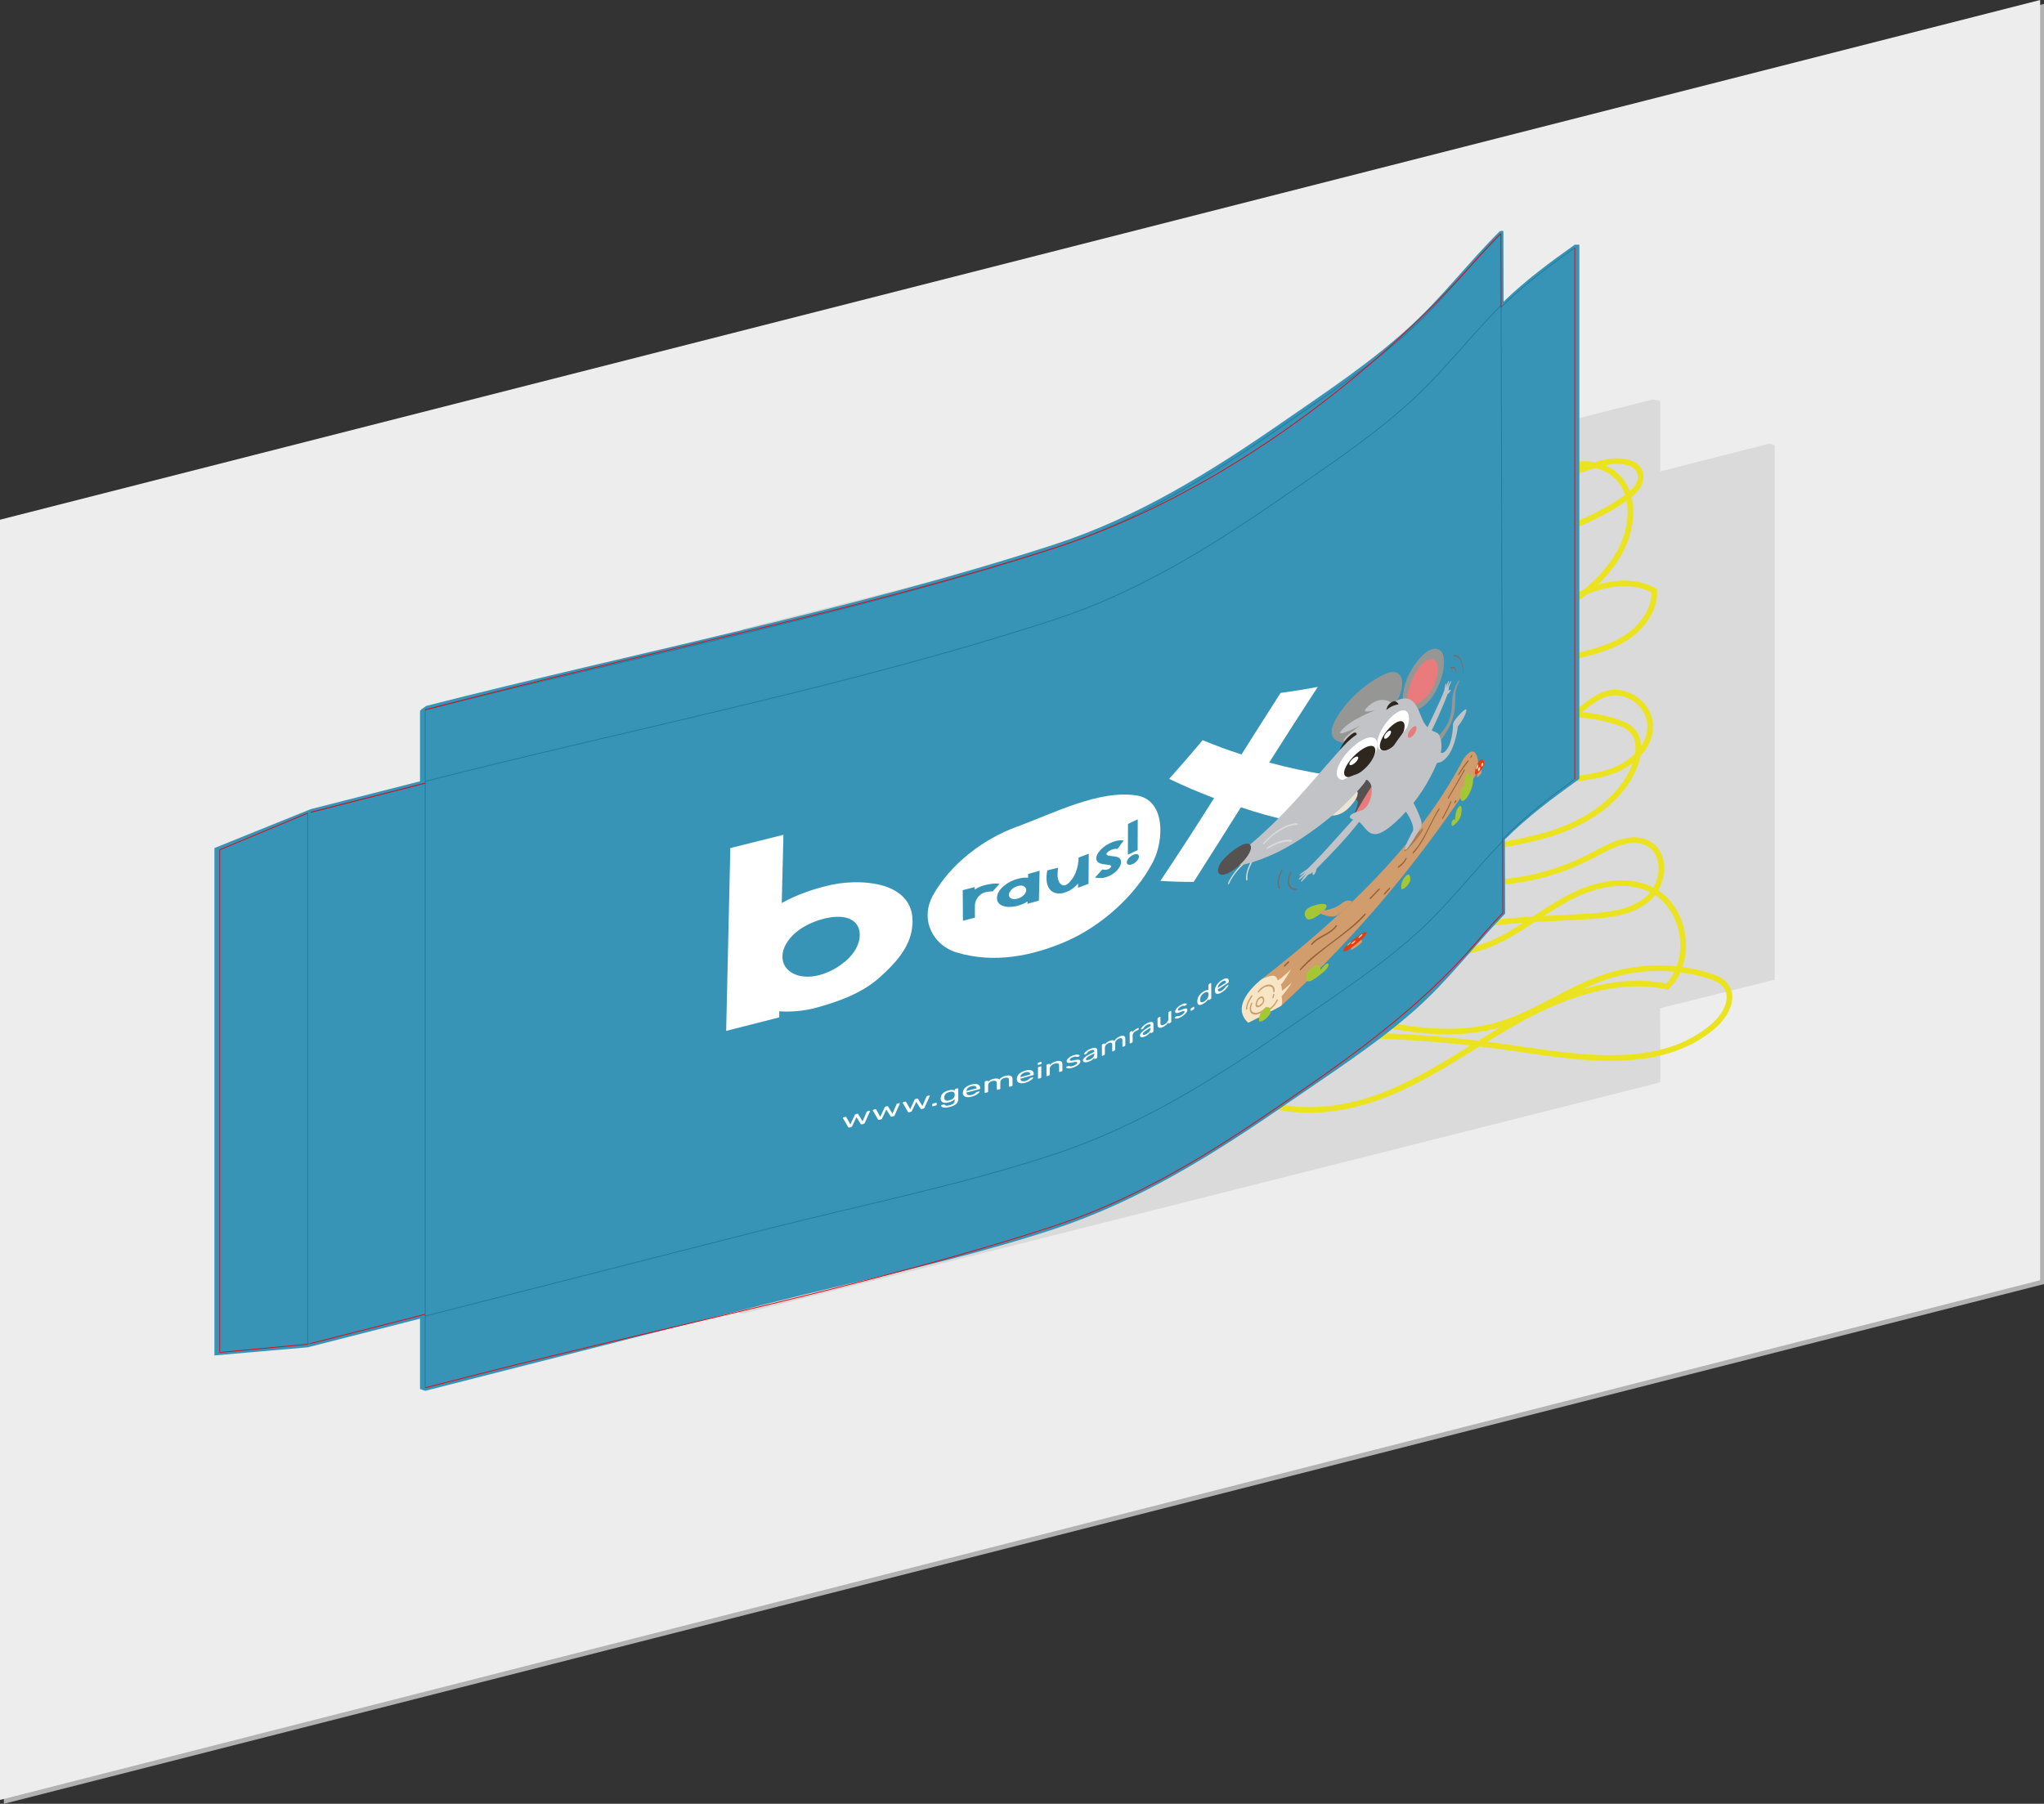 <svg xmlns="http://www.w3.org/2000/svg" xmlns:xlink="http://www.w3.org/1999/xlink" id="Ebene_2" data-name="Ebene 2" viewBox="0 0 986.81 871.06"><rect x="0" y="0" width="986.81" height="871.06" fill="#333333" stroke="none"/><defs><style>      .cls-1, .cls-2, .cls-3, .cls-4 {        fill: none;      }      .cls-5 {        fill: #3894b6;      }      .cls-2 {        opacity: .5;        stroke: #00628b;      }      .cls-2, .cls-3 {        stroke-width: .39px;      }      .cls-2, .cls-3, .cls-4 {        stroke-miterlimit: 10;      }      .cls-6 {        fill: #ede3d5;      }      .cls-7 {        fill: #ca9e67;      }      .cls-8 {        fill: #dadada;      }      .cls-9 {        fill: #fff;      }      .cls-10 {        fill: #2d2720;      }      .cls-11 {        fill: #706f6f;      }      .cls-12 {        fill: #ad7a54;      }      .cls-13 {        fill: #d19d6c;      }      .cls-14 {        fill: #df3f13;      }      .cls-3 {        stroke: #e30613;      }      .cls-15 {        fill: #a5c736;      }      .cls-16 {        fill: #f8e5c5;      }      .cls-17 {        fill: #e97b7d;      }      .cls-18 {        fill: #dcdbdb;      }      .cls-19 {        fill: #c1c3c6;      }      .cls-4 {        stroke: #ece320;        stroke-width: 2.73px;      }      .cls-20 {        fill: #ededed;      }      .cls-21 {        fill: #969695;      }      .cls-22 {        fill: #565251;      }      .cls-23 {        clip-path: url(#clippath);      }      .cls-24 {        fill: #b2b2b2;      }      .cls-25 {        fill: #936037;      }    </style><clipPath id="clippath"><path class="cls-1" d="M649.88,384.44s7.49-.14,6.72,2.86c-.78,2.99-4.14,7.22-5.64,9.1,1.77-.74,7.72-3.97,7.72-3.97,2.23-3.18,3.3-4.76,5.37-7.88.55-2.87.82-4.31,1.35-7.18-1.06-1.63-1.61-2.44-2.71-4.05-1.15.04-1.73.06-2.92.12-3.7,4.3-5.8,6.55-9.87,10.99Z"></path></clipPath></defs><g id="Ebene_1-2" data-name="Ebene 1"><g><polygon class="cls-24" points="986.81 620.09 1.87 871.06 1.87 252.84 986.81 1.87 986.81 620.09"></polygon><polygon class="cls-20" points="984.94 618.22 0 869.19 0 250.97 984.94 0 984.94 618.22"></polygon><path class="cls-8" d="M854.29,214.21l-52.77,13.45v-33.97l-.87-.35-2.71-.43-438.82,110.68c-.32.08-.61.22-.88.41l-11.68,31.59,26.66,16.84-19.64,22.45,2.07-36.78c0,1.2-.81,2.24-1.97,2.54l-50.63,12.9c-.11.03-.23.07-.33.11l-44.68,18.05c-.99.4-1.64,1.36-1.64,2.43v240.41c0,1.54,1.32,2.74,2.85,2.61l42.01-3.67c.14-.01.28-.04.42-.07l72.96-14.03-22.24,1.11c1.65-.42,3.26.83,3.26,2.54v28.75c0,1.11.7,2.11,1.76,2.47h0c.49.17,1.01.19,1.51.06l440.11-111.01,2.55-.67-.12-35.76,55.29-13.76.05-1.52V215.08l-2.5-.87Z"></path><path class="cls-4" d="M663.41,269.3c34.73-18.34,71.13-33.52,108.6-45.29,7.73-2.43,19.58-2.13,20.08,5.96.26,4.15-3.2,7.52-6.54,9.99-30.39,22.42-74.95,23.18-99.55,51.83-4.98,5.8-8.21,15.97-1.74,20.04,2.25,1.41,5.05,1.53,7.7,1.5,14.92-.17,29.78-3.83,43.08-10.6,10.28-5.23,19.61-12.27,30.22-16.81s23.31-6.27,33.4-.68c.4,9.83-6.64,18.68-15.13,23.64s-18.36,6.86-27.89,9.27c-23.38,5.93-48.13,17.62-56.89,40.09,21.59,4.65,45.11-.65,62.62-14.11,4.74-3.64,9.3-7.97,15.12-9.33,9.18-2.14,19.37,5.28,20.15,14.67.83,9.97-7.6,18.62-16.88,22.34s-19.54,3.96-29.34,6c-24.68,5.14-46.76,23.02-55.28,46.75,25.03,4.53,51.55.35,73.97-11.66,8.57-4.59,18.99-10.36,27.24-5.19,8.58,5.38,6.96,19.45-.62,26.16s-18.41,7.98-28.52,8.63c-21.75,1.4-43.75,1.4-64.98,6.31-18.07,4.18-37.36,14.24-41.83,32.24-.66,2.65-.94,5.56.22,8.03,1.96,4.17,7.1,5.58,11.63,6.39,16.59,2.98,33.9,4.22,50.15-.28,18.87-5.22,34.96-17.79,53.6-23.77,15.65-5.03,32.83-5.16,48.56-.37,3.34,1.01,6.82,2.4,8.81,5.26,4.18,5.99-.47,14.23-5.98,19.03-25.34,22.06-63.57,15.7-96.8,10.82-38.67-5.68-77.89-7.57-116.92-5.63-5.96.3-12.19.76-17.27,3.89-5.08,3.13-8.51,9.79-6.03,15.22,1.2,2.62,3.52,4.54,5.9,6.16,20.6,14.07,48.6,12.12,71.84,3.03,23.24-9.08,43.46-24.34,65.3-36.39,21.84-12.05,47.05-21.08,71.48-16.02,13.21-13.1,8.8-38.99-8-46.97-11.82-5.62-26.06-2.65-37.78,3.19-11.71,5.84-21.94,14.31-33.53,20.38-11.59,6.07-25.59,9.61-37.73,4.72s-20.07-20.77-13.08-31.83c4.2-6.64,12.16-9.76,19.74-11.8,17.61-4.74,36.07-5.96,53.5-11.32,17.43-5.36,34.62-16.08,41.22-33.08,2.18-5.61,2.82-12.66-1.32-17.02-2-2.1-4.8-3.21-7.55-4.11-17.09-5.55-36.15-4.77-52.72,2.16-8.65,3.62-17.96,8.95-26.79,5.79-12.66-4.53-13.26-23.77-4.49-33.96s22.6-13.98,35.23-18.56c20.18-7.32,40.14-18.83,50.51-37.62,6.58-11.92,7.79-28.9-2.79-37.48-8.7-7.05-21.63-5.45-31.9-.99s-19.53,11.35-30.34,14.27"></path><g><g><g><path class="cls-5" d="M760.3,118.14c-12.06,8.54-23.77,17.2-34.4,27.52-.03-11.35-.06-22.69-.09-34.04-.17-.06-.26-.1-.42-.16-.53.06-.79.09-1.3.15-14.8,14.76-27.47,31.39-42.87,45.6-19.08,17.62-40.93,32.02-62.23,46.76-34.63,23.96-70,46-110.29,59.06-98.58,31.97-202.51,52.26-302.92,77.85-.97.69-1.45,1.04-2.42,1.73-.16.17-.24.25-.39.41-.07.12-.11.18-.19.3v33.97c-17.59,4.48-35.18,8.96-52.77,13.45-15.49,6.26-30.99,12.52-46.48,18.78v245.03c15.02-1.31,30.04-2.63,45.06-3.94.57-.14.85-.22,1.42-.36,17.59-4.48,35.18-8.96,52.77-13.45v33.97c1,.35,1.5.52,2.5.87,54.59-13.91,109.18-27.82,163.77-41.73,46.5-11.85,94.54-21.37,140.11-36.47,40.94-13.56,77.17-36.27,112.42-60.66,20.97-14.51,42.91-28.54,62.02-45.5,15.45-13.72,27.69-30.05,41.93-44.9.46-.48.69-.73,1.16-1.21-.05-11.94-.1-23.87-.15-35.81,11.02-11,23.29-20.13,35.91-29.18.02-.62.03-.92.04-1.54V118.17c-.89,0-1.33-.01-2.2-.03Z"></path><g><path class="cls-2" d="M205.38,342.81c100.58-25.63,204.72-45.92,303.45-77.99,40.38-13.12,75.8-35.25,110.51-59.27,21.3-14.74,43.13-29.15,62.19-46.8,15.38-14.24,28.04-30.9,42.88-45.64"></path><path class="cls-2" d="M725.43,406.19c-14.31,14.84-26.59,31.21-42.04,44.99-19.1,17.03-41.03,31.11-62.03,45.65-35.2,24.35-71.34,47-112.22,60.52-45.57,15.07-93.59,24.6-140.09,36.45-54.59,13.91-109.18,27.82-163.77,41.73"></path><path class="cls-2" d="M724.7,148.34c.24,85.66.48,171.32.72,256.99"></path><path class="cls-2" d="M205.28,377.32c100.65-25.65,204.94-45.88,303.71-78.08,40.47-13.19,76-35.43,110.79-59.51,21.26-14.71,43.09-29.09,62.14-46.67,15.37-14.19,27.99-30.84,42.78-45.57"></path><path class="cls-2" d="M148.59,649.11v-256.49"></path><path class="cls-2" d="M760.29,376.2c-12.29,9.04-24.2,18.18-34.87,29.14M724.7,148.35c10.94-10.81,23.07-19.81,35.59-28.69M205.27,378.19,150,392.27,150,392.27c18.43-4.69,36.85-9.39,55.28-14.08"></path><path class="cls-2" d="M205.28,634.67v-256.49"></path><path class="cls-3" d="M725.53,440.88c-.03-11.85-.07-23.7-.1-35.55"></path><path class="cls-3" d="M760.3,119.65c0,85.51,0,171.03,0,256.54"></path><path class="cls-3" d="M724.7,148.34c-.03-11.85-.07-23.7-.1-35.55"></path><path class="cls-3" d="M205.28,342.7c10.77-2.74,16.16-4.12,26.93-6.86,91.79-23.39,186.57-42.16,276.76-71.2,76.64-24.68,151.22-79.74,203.92-139.47,4.37-4.89,6.57-7.32,11.71-12.37"></path><path class="cls-2" d="M205.28,342.7v35.48"></path><path class="cls-2" d="M150,648.75c-.57.14-.85.22-1.42.36"></path><path class="cls-2" d="M205.27,634.68v35.48"></path><path class="cls-3" d="M725.53,440.88c-4.87,5.04-6.92,7.42-11.05,12.23-29.55,34.89-65.71,59.8-103.34,85.36-31.93,21.68-65.12,41.4-101.97,53.48-90.02,29.51-185.17,47.95-276.95,71.33-10.77,2.74-16.16,4.12-26.93,6.86"></path></g><g><path class="cls-9" d="M548.88,384.17c-18.05-3.02-40.66,8.77-58.29,15.19-16.03,5.84-32.2,18.29-40.31,33.29-6.1,11.28-.2,23.85,11.89,27.4,18.01,5.29,36.4,1.58,52.66-5.51,16.67-7.27,33.24-21.82,41.8-38.32,5.35-10.31,6.16-29.73-7.75-32.06ZM476.95,430.61c-.85.13-1.74.33-2.55.74-.72.36-1.31.85-1.78,1.35-1.31,1.38-1.81,2.85-1.94,4.19-.05.49.01,6.25,0,6.25-2.32.6-3.48.9-5.8,1.51-.04-5.91-.05-8.87-.09-14.78,2.32-.6,3.48-.9,5.8-1.51v1.24c.09-.06.22-.14.39-.25.17-.11.3-.19.39-.25,1.43-.88,3.27-1.55,5.53-2,2.25-.45,4.14-.55,5.66-.3-1.35,1.49-2.03,2.24-3.38,3.73.14-.16-2.08.06-2.22.09ZM501.58,434.91c-2.19.63-3.3.94-5.55,1.55.02-.46.03-.69.04-1.14-1.66,1.08-3.63,1.87-5.59,2.29-2.61.55-4.84.45-6.57-.27-1.86-.78-2.73-2.14-2.56-4.09.17-1.93,1.29-3.77,3.34-5.48,1.95-1.63,4.28-2.78,6.87-3.45,1.7-.44,3.36-.61,4.77-.45.02-.73.03-1.1.04-1.83,2.24-.61,3.35-.92,5.54-1.55-.14,5.77-.2,8.66-.34,14.43ZM544.58,398.04c0-.07,0-.1,0-.16,1.89-.88,2.84-1.33,4.71-2.23-.02,5.95-.03,8.92-.05,14.86-1.88.91-2.82,1.36-4.72,2.24.02-5.88.04-8.82.06-14.7ZM525.54,426.8c-2.01.77-3.02,1.15-5.06,1.89,0-.82,0-1.22,0-2.04-.66.8-1.47,1.56-2.38,2.24-1.46,1.1-2.98,1.87-4.53,2.28-1.51.4-2.93.43-4.2.03-1.13-.36-2.06-1.07-2.74-2.01-1.38-1.92-1.76-4.89-1.02-8.88,2.14-.5,3.2-.76,5.3-1.3-.23.07-.33,3.27-.33,3.56.01,1.19.25,2.34.74,3.32.3.59.74,1.15,1.43,1.47.35.16.79.27,1.32.15.82-.18,1.6-.81,2.18-1.4,1.51-1.54,2.44-3.21,3.09-4.81,1.03-2.52,1.35-4.94,1.38-7.18-.05.02-.07.03-.12.04.05-.02.07-.03.12-.04h0c.86-.31,4.93-1.85,4.93-1.85,0,0-.13,14.51-.13,14.51ZM534.9,413.11c1.68.47,3.91.26,5.22,1.06.8.48,1.2,1.33,1.11,2.38-.09,1.06-.7,2.32-1.7,3.48-.99,1.13-2.3,2.13-3.68,2.81-1.36.67-2.75,1.07-4,1.18-.3.03-3.33-.08-3.14-.3,1.42-1.55,2.12-2.33,3.53-3.9.69.27,1.8.34,2.88-.12.57-.25,1.19-.76,1.31-1.21.13-.49-.35-.69-.81-.78-1.46-.3-3.22-.26-4.52-.78-1.17-.46-1.94-1.4-1.84-2.7.14-1.77,1.91-4.02,4.13-5.61,1.53-1.09,3.23-1.88,4.81-2.36.77-.23,1.51-.38,2.2-.44.19-.01,2.14-.06,2.09.02-1.17,1.64-1.75,2.46-2.93,4.08-1.2-.14-2.65.07-4.18,1.08-.54.36-1.1.86-1.2,1.3-.1.46.31.67.73.79ZM549.02,415.56c-.53.68-1.29,1.27-2.06,1.64-.78.38-1.54.51-2.09.35-.56-.14-.86-.56-.86-1.12,0-.56.3-1.27.85-1.94.55-.66,1.31-1.26,2.08-1.62.77-.37,1.52-.51,2.06-.36.57.12.88.53.88,1.11,0,.56-.3,1.28-.86,1.95Z"></path><path class="cls-9" d="M491.26,427.89c-1.16.36-2.25,1.01-2.97,1.76-.72.74-1.11,1.55-1.18,2.26-.06.62.13,1.21.6,1.64.47.43,1.28.66,2.23.63,1.29-.05,2.79-.68,3.82-1.49.01,0,.02-.01.03-.02,1.03-.83,1.6-1.83,1.65-2.69.08-1.51-1.41-2.95-4.18-2.08Z"></path><path class="cls-9" d="M401.64,427.22c-8.08,1.76-16.74,4.66-24.22,8.85.28-10.98.57-21.97.81-32.95-10.25,2.56-15.38,3.85-25.63,6.41-.67,29.43-1.35,58.86-2.02,88.29,10.25-2.61,15.38-3.92,25.63-6.53v-2.92c5.41.37,11.66-.07,17.56-1.67,10.88-2.96,22.33-7,30.88-14.68,7.02-6.3,14.55-14.01,15.74-24.22,1-8.58-2.25-14.92-10.09-18.61-8.12-3.82-20.27-3.77-28.66-1.95ZM414.98,452.91h0c-.29,2.54-1.49,5.29-3.55,7.91-3.82,4.87-11.48,9.67-18.86,10.64-6.91.91-11.89-1.7-13.81-5.3-2.39-4.5-.57-10.95,5.86-16.21,6.47-5.3,18.24-8.79,24.79-6.52,4.47,1.55,6.12,5.34,5.58,9.49Z"></path><path class="cls-9" d="M612.73,368.24c7.74-12.23,15.55-24.4,23.46-36.52-7.44,1.37-11.01,1.95-17.96,2.91-6.33,9.87-12.59,19.78-18.85,29.7-7.64-2.49-11.35-3.87-18.75-6.89-6.49,7.67-9.7,11.4-16.19,18.69,8.67,4.06,12.95,5.92,21.7,9.29-8.47,13.43-17.08,26.77-25.93,39.96,6.46.39,9.65.49,16.07.5,7.65-11.98,15.23-23.99,22.79-36.03,9.22,3.02,13.91,4.33,23.77,6.59,6.15-7.42,12.34-14.8,18.59-22.14-9.61-1.46-19.33-3.5-28.71-6.06Z"></path></g><g><path class="cls-15" d="M638.95,440.09s-6.3,5.47-8.05,3.55c-1.75-1.92-1.41-4.31,1.9-5.77,3.31-1.45,10.83-2.98,6.15,2.22Z"></path><path class="cls-18" d="M607.06,411.99c-4.48,2.23-8.93,6.03-12.14,10.79-.79,1.17-1.5,2.42-2.07,3.73-.22.5.34.71.55.21,1.02-2.36,2.51-4.49,4.12-6.35,1.81-2.1,3.82-3.91,5.93-5.41,1.17-.84,2.38-1.58,3.61-2.2.42-.21.41-.99,0-.78h0Z"></path><path class="cls-18" d="M605.91,412.99c-2,2.84-3.91,6.37-4.28,9.78-.09.79-.08,1.54.03,2.25.07.47.7.04.62-.43-.41-2.63.91-5.89,2.33-8.43.54-.97,1.14-1.89,1.77-2.79.32-.45-.15-.83-.47-.38h0Z"></path><path class="cls-16" d="M609.09,472.87s-16.31,12.19-6.45,21.03c15.91-7.95,15.97-8.23,15.97-8.23,3.32-4.35,5-6.54,8.41-10.98,1.02-3.77,1.53-5.65,2.57-9.43-.26-.98-.39-1.47-.65-2.44-5.85,2.66-8.69,3.92-14.29,6.33-2.24,1.51-3.35,2.26-5.56,3.73Z"></path><path class="cls-13" d="M713.78,372.3s.61-16.12-7.07-6.13c-22.19,42.85-59.99,77.35-97.62,106.71,4.85-2.18,6.85-2.57,7.8.58,3.14-2,6.46-5.46,6.46-5.46,0,0-3.41,6.08-5.04,7.54.59.34.61,2.97.61,2.97,0,0,4.24-3.27,4.71-4.17-.47,1.65-4.93,6.8-4.93,6.8,0,0,.72,3.06-.09,4.53,37.52-34.75,67.49-70.67,95.16-113.37Z"></path><path class="cls-21" d="M694.23,355.58c.09.01,4.05-3.96,5.42-7.92,1.37-3.96,1.37-7.28,1.46-9.5.09-2.22.77-4.71,1.45-6.43.68-1.72,1.68-3.32,1.91-3.09.17.18-.15.9-.34,1.28-.35.69-.64,1.27-.88,2.06-.27.87-.53,1.86-.58,2.61-.03.48-.02.94-.03,1.4,0,1.33-.01,2.67-.11,4.09-.17,2.64-.62,5.75-1.91,8.9-1.98,4.8-5.51,9.25-5.51,9.25-.42-.32-.63-.48-1.05-.79.07-.74.1-1.11.17-1.86Z"></path><path class="cls-22" d="M649.88,384.44s6.39.68,5.6,3.67c-.79,3-1.03,3.89-2.55,5.78,1.78-.75,5.73-1.46,5.73-1.46,2.23-3.18,3.3-4.76,5.37-7.88.55-2.87.82-4.31,1.35-7.18-1.06-1.63-1.61-2.44-2.71-4.05-1.15.04-1.73.06-2.92.12-3.7,4.3-5.8,6.55-9.87,10.99Z"></path><g class="cls-23"><path class="cls-17" d="M653.39,394.66s3.48-6.9,9.41-15.84c1.4,1.65.16,5.19.16,5.19.65,1.45.98,2.18,1.62,3.64-2.59,1.33-3.94,2.02-6.78,3.46-1.71,1.4-2.59,2.11-4.41,3.55Z"></path></g><path class="cls-6" d="M641.97,393.47c-.42.43,4.51,1.36,9.11-3.27,6.91-6.94,3.61-8.77,3.61-8.77-5.02,4.8-7.75,7.31-12.73,12.04Z"></path><path class="cls-21" d="M677.25,337.73s-.57-7.94,5.99-17.11c6.56-9.17,11.38-8.21,13.04-5.36,1.67,2.85,1.2,10.53-3.23,18.69-4.43,8.15-9.74,8.88-9.89,9.1-.15.22-5.92-5.31-5.92-5.31Z"></path><path class="cls-17" d="M679.28,337.04s.87-7.62,5.2-13.84c4.33-6.21,7.82-5.46,9.04-3.42,1.21,2.03.87,7.43-2.22,13.06-3.09,5.63-8.22,7.57-8.32,7.72-.1.15-3.69-3.52-3.69-3.52Z"></path><path class="cls-21" d="M651.26,358.82s-13.1.88-6.56-11.14c5.1-9.36,15.16-18.53,24.9-22.53,5.2-2.14,9.14,1.14,6.53,9.54-2.61,8.39-12.43,14.84-12.52,15.07-.1.23-12.34,9.06-12.34,9.06Z"></path><path class="cls-19" d="M672.89,340.19s-5.75-6.03-13.34,1.83c-2.6,2.9,4.3.82,4.09,1.04-.21.22-12.47,4.67-16.38,10.18-2.09,3.09,9.39-2.83,9.39-2.83,0,0-7.91,5.35-7.93,7.13-.02,1.78,10.59-6.77,11.85-6.81,3.39-2.78,12.32-10.54,12.32-10.54Z"></path><path class="cls-19" d="M595.19,416.43s1.64-2.99,8.59-8.81c9.92-8.32,19.02-17.97,27.62-27.72,12.17-13.8,25.49-30.66,40.77-40.35,10.99-6.97,12.31,3.71,14.96,8.73,2.69,5.1,5.83,4.76,7.19,6,.86.78,2.73,5.73.67,11.13-3.46,9.08-8.61,18.04-15.11,25.32-4.13,4.62-11.43,12.11-15.99,12.06-4.19-.05-5.27-4.52-8.3-6.23-.58-.33-4.95-1.06-3.72-2.65.89-1.15,2.25-1.5,3.68-1.98,1.43-.48,3.51-.92,4.98-3.61,2.21-4.04,2.07-8.68.98-10.12-1.09-1.43-1.87-2.24-2.22-1.08-.35,1.16-8.52,10.39-15.39,16.13-9.55,7.97-20.65,15.78-32.07,20.49-8.45,3.49-16.84,5.66-16.64,2.69Z"></path><path class="cls-22" d="M588.64,421.95c-.51-.44-.73-1.15-.6-2.07.17-1.25.91-3.33,3.65-5.99,4.78-4.66,10.64-8.17,12-5.73,1.37,2.44-2.86,7.78-6.71,10.84-3.36,2.68-6.75,4.34-8.34,2.94Z"></path><path class="cls-9" d="M664.94,359.04c.36,3.94-3.14,10.24-8.56,14.35-5.42,4.11-10.57,4.42-10.98.5-.41-3.92,4.04-10.57,9.55-14.72,5.51-4.15,9.64-4.08,10-.14Z"></path><path class="cls-10" d="M663.97,362.07c.25,2.72-2.54,7.35-6.67,10.5-4.14,3.15-8.08,3.66-8.37.96-.29-2.7,3.21-7.61,7.39-10.78,4.18-3.17,7.4-3.4,7.65-.68Z"></path><path class="cls-9" d="M655.74,365.82c.07.74-.79,2.03-1.96,2.91-1.17.88-2.24,1.02-2.32.28-.08-.73.87-2.07,2.05-2.94s2.16-.98,2.24-.25Z"></path><path class="cls-9" d="M680.21,346.27c.29,3.97-2.39,9.96-6.56,13.59-4.17,3.63-8.36,3.58-8.72-.36-.36-3.94,3.32-10.31,7.56-13.97s7.43-3.23,7.72.75Z"></path><path class="cls-10" d="M678.09,350.29c.21,2.74-1.99,7.14-5.25,9.96-3.27,2.82-6.42,3.02-6.66.3-.24-2.72,2.55-7.35,5.85-10.19,3.3-2.84,5.86-2.8,6.06-.06Z"></path><path class="cls-9" d="M671.58,353.37c.06.74-.62,1.97-1.55,2.75-.93.78-1.75.82-1.82.09-.06-.74.66-1.98,1.59-2.77s1.71-.81,1.77-.07Z"></path><path class="cls-19" d="M695.44,363.34s1.58,1.36,3.7-2.43,2.39-10.3,2.34-10.81c-.06-.51.28-1.48,1.12-2.66.84-1.18,5.32-6.25,5.36-4.55.03,1.7-2.53,6.14-4.18,7.96.1.7-1.27,9.98-4.94,14.41-3.67,4.43-6.14,2.84-6.14,2.84.27-1.09.4-1.64.66-2.73.85-.82,1.27-1.22,2.08-2.03Z"></path><path class="cls-19" d="M656.48,396.45c-.3-1.01-2.52-1.43-2.52-1.43-7.6,8.22-14.78,16.87-22.83,24.66-.89.59-3.75,2.41-3.7,3.02.03.4,1.49-.56,2.74-1.46,0,.03,0,.06-.01.08-1,.85-3.42,2.99-3.08,3.38.26.31,2.04-1.31,3.31-2.53.02.02.04.04.06.06-1.2,1.46-2.63,3.34-2.3,3.54.36.22,2.22-1.94,3.41-3.39.49-.13,1.18-.45,2.14-1.18-.07.79,0,1.78.73,1.11.74-.69,1.05-2.01,1.17-2.8,7.25-7.34,14.61-14.84,20.88-23.06Z"></path><path class="cls-15" d="M707.78,385.72s-2.89,3.21-2.75-1.6c.13-4.81,1.64-4.74,1.88-4.34s-.26-3.86,1.01-5.89c1.27-2.03,1.72,2.53,1.72,2.53,0,0,.23-2.13.97-2.63.75-.5,1.69,6-2.83,11.92Z"></path><path class="cls-19" d="M689.7,355.3c-.98.43-2.38-.16-2.38-.16-.09-.09,8.78-17.73,10.01-21.95.09-.69.35-2.89.8-3.17.29-.19.15.96-.04,1.97.02-.02.04-.03.05-.05.24-.87.87-3.03,1.26-3.06.31-.03-.18,1.58-.58,2.75.02,0,.05,0,.07,0,.59-1.26,1.37-2.82,1.62-2.76.27.07-.54,1.96-1.12,3.2.09.28.11.75-.05,1.53.52-.41,1.22-.86,1.02-.21-.2.66-1,1.43-1.51,1.87-1.5,4.24-7.5,17.96-9.15,20.04Z"></path><path class="cls-13" d="M652.78,435.32s-2.29-1.48-5.2,1.06-9.25,3.72-10.1,3.33c-1.31,1.22-.93.96-.93.96,0,0,5.83,3.18,8.91,1.33,3.08-1.85,7.32-6.67,7.32-6.67Z"></path><path class="cls-17" d="M679.65,355.34s.02-1.98,2.13-3.87c2.12-1.9,2.1.02,2.06.46-.06.61-.55,2.4-2.22,3.76,0,0-1.79,1.6-1.97-.35Z"></path><path class="cls-10" d="M647.14,361.7c1.33-1.48,4.57-4.82,7.64-6.81.12-.08.24-.22.23-.28-.09-.61-.46-1.25-1.73-.57-.53.28-1.11.75-1.63,1.21-.57.51-1.16,1.05-1.61,1.59-.53.63-.94,1.23-1.32,1.81-.22.33-.43.66-.62.98-.44.72-.84,1.43-1.24,2.13-.09.17.12.11.29-.07Z"></path><path class="cls-10" d="M674.97,340.2c-.88.09-2.98.52-5.47,2.48-.1.08-.18.08-.17,0,.17-.8.6-2.01,1.61-2.95.4-.37.82-.61,1.19-.79.41-.19.81-.34,1.11-.34.35,0,.6.14.84.28.13.08.26.17.38.27.26.23.5.48.72.74.05.06-.11.28-.22.29Z"></path><path class="cls-18" d="M610.24,407.64c2.32-2.57,4.93-4.77,7.67-6.47,2.59-1.6,5.59-2.94,8.15-2.75.41.03.76-.79.35-.82-2.67-.19-5.69,1.08-8.41,2.72-2.89,1.74-5.66,4.07-8.09,6.77-.36.4-.02.95.34.55h0Z"></path><path class="cls-18" d="M611.91,409.96c2.06-1.3,4.2-2.36,6.34-3.01,1.72-.52,3.51-.8,5.05-.41.39.1.73-.72.34-.82-1.62-.41-3.49-.13-5.3.41-2.24.67-4.47,1.78-6.62,3.14-.42.26-.24.95.18.69h0Z"></path><path class="cls-11" d="M700.55,322.92c.43-.18.85-.24,1.26-.07.02,0,.04.02.06.03,0,0,.03.01,0,0,.01,0,.02.01.03.02.04.02.09.05.13.08.08.06.15.12.23.2.03.04.07.08.1.12.03.03,0,0,0,0,0,.01.02.02.02.03.02.03.04.06.06.08.06.1.12.2.17.32.01.03.03.07.04.11-.02-.06.02.05.02.07.02.07.04.14.07.21.02.08.04.16.06.25,0,.02,0,.03.01.05-.01-.06,0,0,0,.02,0,.05.02.09.02.14.03.19.11.28.2.18.08-.1.14-.35.11-.54-.26-1.69-1.03-2.27-1.77-2.28-.27,0-.55.07-.83.19-.09.04-.17.27-.17.48,0,.22.08.35.17.31h0Z"></path><path class="cls-11" d="M701.68,317.08c1.73-.19,3.64.84,4.28,4.79.15.95.22,1.99.21,3.08,0,.51.31.35.31-.16.02-2.06-.23-3.96-.73-5.35-.56-1.55-1.34-2.43-2.19-2.87-.57-.29-1.17-.37-1.79-.3-.09,0-.18.14-.2.38-.02.2.03.44.12.43h0Z"></path><path class="cls-11" d="M622.9,421.07c-.77,1.68-1.31,3.52-1.2,5.13.1,1.44.7,2.56,1.69,3.14.63.37,1.37.52,2.15.53.18,0,.38-.24.42-.45.05-.24-.07-.38-.24-.38-1.15-.01-2.22-.41-2.83-1.4-.57-.92-.64-2.24-.36-3.6.19-.94.54-1.89.96-2.81.24-.52-.36-.68-.6-.16h0Z"></path><path class="cls-11" d="M618.55,420.11c-1.2,2.43-2.06,5.2-1.69,7.5.09.56.27,1.06.51,1.51.2.37.78-.25.58-.62-.84-1.53-.53-3.85.22-5.96.27-.76.6-1.51.97-2.25.11-.21.02-.45-.13-.49-.17-.05-.36.11-.46.32h0Z"></path><path class="cls-25" d="M661.77,434.05c1.44-1.47,2.84-2.92,4.2-4.36.15-.16.21-.46.11-.59-.1-.14-.28-.12-.44.06-1.36,1.44-2.77,2.9-4.22,4.37-.16.16-.22.47-.12.59.11.14.3.11.47-.07h0Z"></path><path class="cls-25" d="M699.31,385.63c2.74-4.56,5.27-9.03,7.74-13.47.18-.32.02-.92-.16-.6-2.47,4.44-5.01,8.91-7.76,13.48-.2.33-.02.92.18.59h0Z"></path><path class="cls-7" d="M606.76,483.09c-.44,1.01-.91,2.36-.29,3.05.51.57,1.48.18,2.18-.31.8-.56,1.64-1.54,1.74-2.65.03-.31-.02-.59-.09-.85-.06-.22-.14-.44-.24-.64-.21-.39-.57-.58-.99-.54-.53.05-1.08.36-1.56.82-.36.35-.85.97-.8,1.51.02.2.14.35.33.27.16-.07.34-.3.32-.51,0-.01,0-.04,0-.05,0-.04-.03.11,0,.03,0-.01,0-.03,0-.04,0-.06,0,.02-.01.04.01-.02.04-.1.05-.12.02-.04,0-.04-.01.02,0-.02.03-.06.05-.08.03-.05.06-.09.09-.14.02-.03.09-.12.04-.05.08-.09.15-.18.24-.27.04-.04.08-.08.12-.11.01-.01.07-.06.02-.02.02-.02.04-.03.05-.05.09-.08.19-.15.29-.21.02-.01.04-.03.06-.04.07-.04.02-.01,0,0,.05-.03.1-.05.16-.07.1-.04.2-.07.29-.1-.07.02.02,0,.05,0,.04,0,.09,0,.13-.01.03,0,.06,0,.1,0,.08,0-.04-.01,0,0,.02,0,.04,0,.06.01.03,0,.06.02.09.03.01,0,.02.01.04.02-.05-.02,0,0,.01,0,.03.02.06.05.09.07,0,0,.06.06.03.03-.03-.03.02.03.03.04.04.06.08.13.12.21,0,.02.03.08,0,0,0,.02.01.03.02.05.02.04.03.09.05.13.03.09.06.18.08.28.01.06.03.11.04.17,0,.02,0,.05.01.07-.01-.07,0,.03,0,.05,0,.06,0,.13,0,.2,0,.02-.01.09,0,0,0,.02,0,.04,0,.06,0,.05-.02.1-.03.14,0,.02,0,.04-.02.06,0,.02-.04.11,0,.02-.04.1-.07.19-.11.29-.01.02-.02.04-.03.07.04-.08,0,0-.01.02-.04.06-.07.13-.11.19-.03.05-.07.1-.11.15-.01.02-.07.09,0,0-.01.02-.03.03-.04.05-.07.09-.14.17-.22.24-.07.07-.14.14-.21.21-.01.01-.06.05,0,0-.02.01-.03.03-.05.04-.05.04-.09.08-.14.11-.16.13-.33.24-.49.33-.02.01-.04.02-.06.04-.03.02-.03.03,0,0-.03.03-.09.04-.11.06-.08.04-.16.07-.23.1-.07.02-.14.04-.21.06-.07.02.06,0,.01,0-.02,0-.04,0-.05,0-.05,0-.09,0-.14.01-.04,0-.08,0-.13,0-.02,0-.05-.02,0,0-.01,0-.03,0-.04,0-.04,0-.07-.02-.1-.03-.01,0-.03-.01-.04-.02-.06-.03.05.04,0,0-.03-.02-.05-.04-.08-.06-.01-.01-.02-.02-.04-.03-.05-.05.01.02,0,0-.02-.03-.04-.06-.06-.09,0-.01-.01-.03-.02-.04-.03-.06.02.07,0,0-.01-.04-.02-.08-.03-.12,0-.02,0-.04-.01-.06-.02-.07,0,.09,0,0,0-.1,0-.2,0-.3,0,.09,0,0,0-.01,0-.04,0-.07.02-.11.01-.07.02-.14.04-.2.01-.06.03-.13.05-.19,0-.03.01-.05.02-.08-.02.07.02-.06.02-.07.1-.3.22-.6.35-.89.09-.21.03-.45-.12-.49-.16-.04-.35.08-.45.3h0Z"></path><path class="cls-7" d="M604,484.46c-.39.89-.66,1.85-.65,2.75,0,.79.23,1.46.64,1.94,1.02,1.19,2.94.9,4.49.12,1.04-.52,2.08-1.3,2.95-2.34.35-.41.01-.97-.34-.55-1.38,1.63-3.22,2.66-4.82,2.73-1.12.05-2.18-.51-2.27-1.9-.06-.83.19-1.72.56-2.56.22-.51-.34-.7-.56-.19h0Z"></path><path class="cls-7" d="M607.79,479.14c.89-1.35,2.3-2.31,3.52-2.69,1.11-.34,2.36-.25,3,.65.33.46.45,1.09.4,1.8-.02.22.17.33.34.26.19-.07.32-.3.33-.52.11-1.59-.6-2.68-1.71-3.04-1.27-.42-2.84.04-4.23,1.02-.77.55-1.53,1.25-2.11,2.13-.3.46.16.84.47.38h0Z"></path><path class="cls-7" d="M614.59,480.38c-.11.42-.23.85-.33,1.27-.01.06-.02.11,0,.16,0,.05.02.1.04.13.04.06.12.11.2.1.09,0,.18-.05.26-.14.02-.03.04-.06.07-.09.04-.06.07-.14.08-.21.1-.42.23-.85.33-1.28.01-.06.02-.11,0-.16,0-.05-.02-.1-.04-.13-.04-.06-.12-.11-.2-.1-.09,0-.18.05-.26.14-.02.03-.04.06-.07.09-.04.06-.07.13-.08.21h0Z"></path><path class="cls-7" d="M612.51,488.08c.72-.45,1.43-1.04,2.08-1.7.61-.62,1.19-1.32,1.67-2.1.24-.39.46-.8.62-1.22.08-.21.04-.45-.12-.49-.16-.04-.37.09-.46.32-.06.16-.13.32-.21.48,0,.02-.02.03-.02.05-.03.06.03-.06,0,0-.02.04-.04.08-.06.12-.05.08-.1.17-.14.25-.1.17-.21.33-.32.49-.06.08-.11.16-.17.24-.03.05-.07.09-.1.14-.01.02-.03.03-.04.05-.05.06.06-.08-.02.03-.27.34-.55.66-.84.96-.16.16-.31.32-.47.47-.08.07-.15.14-.23.21,0,0-.06.05-.02.02-.02.01-.03.03-.05.04-.04.04-.09.08-.13.11-.37.31-.75.59-1.14.84-.17.11-.28.4-.23.57.06.19.23.23.41.12h0Z"></path><path class="cls-7" d="M602.19,487.07c0-.16,0-.32.01-.49,0-.02.02-.16,0-.06,0-.04,0-.08.01-.12.01-.09.02-.18.04-.26.03-.19.07-.38.12-.57.02-.09.05-.18.07-.26,0-.02.04-.13.02-.07.02-.06.04-.12.06-.17.13-.41.3-.81.48-1.21.2-.44.39-.8.64-1.23.3-.51.62-.99.95-1.47.13-.19.11-.46,0-.55-.13-.11-.33-.02-.46.17-1.1,1.54-2.12,3.39-2.48,5.26-.08.43-.12.86-.11,1.27,0,.21.15.34.33.28.17-.06.33-.3.32-.51h0Z"></path><path class="cls-25" d="M628.07,468.37c7.16-7.75,16.53-13.75,24.53-20.26,2.33-1.89,4.59-4.05,6.59-6.31.39-.44.03-.95-.36-.52-7.15,7.84-16.81,13.9-24.93,20.58-2.16,1.78-4.25,3.81-6.18,5.97-.38.42-.02.96.35.54h0Z"></path><path class="cls-25" d="M668.61,431.88c.8-.87,1.59-1.73,2.36-2.58.14-.15.19-.45.11-.59-.09-.15-.26-.12-.41.04-.78.86-1.57,1.72-2.38,2.59-.15.16-.2.46-.11.59.1.15.27.12.43-.05h0Z"></path><path class="cls-25" d="M682.29,412.14c2.13-2.24,3.92-5.02,5.53-7.98,1.56-2.88,2.95-5.91,4.4-8.67.87-1.64,1.75-3.17,2.66-4.52.22-.32.02-.91-.19-.59-3.1,4.61-5.62,11.24-9.12,16.66-1.04,1.61-2.17,3.1-3.41,4.4-.29.31-.16,1.01.13.7h0Z"></path><path class="cls-25" d="M704.24,374.42c1.52-2.55,3.07-4.76,4.64-6.62.19-.22.1-.95-.09-.72-1.6,1.88-3.17,4.14-4.72,6.74-.18.31-.02.91.16.6h0Z"></path><path class="cls-25" d="M710.09,366.04c.18-.3.37-.59.55-.89.03-.05.06-.18.07-.27,0-.1,0-.22-.02-.3-.02-.07-.05-.13-.09-.14-.01,0-.03,0-.04,0-.03.01-.05.04-.08.09-.18.3-.37.59-.55.89-.03.05-.06.18-.07.27,0,.1,0,.22.02.3.02.07.05.13.09.14.01,0,.03,0,.04,0,.03-.01.05-.04.08-.09h0Z"></path><path class="cls-25" d="M702.43,387.89c.2-.3.39-.6.58-.91.03-.05.06-.18.07-.27.01-.1,0-.22-.02-.3-.02-.07-.06-.13-.1-.13-.01,0-.03,0-.04,0-.03.01-.06.05-.08.09-.19.3-.39.6-.59.91-.03.05-.06.18-.07.27-.01.1,0,.22.02.3.02.07.06.13.1.13.01,0,.03,0,.04,0,.03-.01.06-.05.08-.1h0Z"></path><path class="cls-25" d="M620.31,466.69c.64-.61,1.29-1.22,1.93-1.83.07-.07.14-.2.16-.3.02-.1.01-.22-.04-.29-.05-.07-.12-.11-.2-.1-.09.01-.18.06-.26.14-.65.61-1.29,1.22-1.93,1.83-.07.07-.13.2-.15.3-.02.1-.01.22.04.29.05.07.12.11.2.1.09-.01.17-.06.26-.14h0Z"></path><path class="cls-25" d="M633.47,456.22c1.39-1.59,3.09-2.64,4.74-3.56,1.61-.89,3.24-1.73,4.81-2.98.85-.67,1.66-1.45,2.35-2.37.37-.48-.16-.81-.52-.33-1.22,1.62-2.89,2.74-4.41,3.65-1.62.96-3.24,1.71-4.8,2.81-.9.63-1.77,1.36-2.53,2.25-.38.43-.02.97.36.53h0Z"></path><path class="cls-25" d="M675.14,419.03c1.15-.63,2.27-1.72,3.17-3.04.25-.36.48-.74.69-1.14.1-.19.1-.45,0-.56-.1-.11-.27-.02-.37.17-.08.16-.17.31-.26.47,0,.02-.07.11-.04.07-.02.03-.04.07-.06.1-.05.08-.1.16-.15.24-.21.31-.43.61-.66.89-.24.3-.44.52-.7.77-.25.25-.51.48-.77.69-.15.12-.3.23-.45.33-.01,0-.09.06-.06.04-.04.02-.08.05-.11.07-.08.05-.15.09-.23.13-.15.08-.28.3-.28.52,0,.2.13.35.28.27h0Z"></path><path class="cls-25" d="M696.56,395.41c1.15-1.94,2.21-3.99,3.2-6.16.27-.6.54-1.21.8-1.83.07-.17.06-.45,0-.56-.07-.13-.17-.05-.24.12-.92,2.17-1.92,4.22-2.99,6.16-.31.57-.64,1.13-.96,1.68-.2.34-.02.93.19.59h0Z"></path><path class="cls-19" d="M670.99,362.88s5.6-8.64,9.34-12.67c-.77,2.73-2.1,5.12-2.1,5.12-1.72,2.25-2.61,3.38-4.48,5.68-1.08.74-1.63,1.11-2.77,1.87Z"></path><path class="cls-19" d="M658.37,372.72s-8.14,2.3-13.92,6.06c1.57.84,3.79.36,3.79.36,2.68-1.31,4.11-2.02,6.72-3.31,1.39-1.25,2.07-1.88,3.41-3.11Z"></path><path class="cls-15" d="M631.21,473.8s-2.46-2.69,1.91-6.4c4.37-3.71,4.48,1.23,4.48,1.23,0,0,.62-1.56,2.39-2.93,1.77-1.37,2.4.87-1.25,3.87-3.65,3-6.24,4.83-7.53,4.23Z"></path><path class="cls-15" d="M676.54,429.31s-.66-3.51,2.05-6.17,2.27,2.26,2.27,2.26c0,0-2.2,4.38-4.32,3.91Z"></path><path class="cls-15" d="M607.91,493.3s-.89-3.46,2.51-6.14,2.93,2.19,2.93,2.19c0,0-2.89,4.44-5.45,3.95Z"></path><path class="cls-13" d="M651.9,457.36s.74.59.3,1.55c1.99-1.07,4.78-3.22,5.49-4.05,0-.46-.64-1.44-.64-1.44-2,1.55-3.08,2.36-5.14,3.93Z"></path><path class="cls-14" d="M650.25,459.09c-1.69,1-2.35.16-1.09-1.46.87-1.11,2.38-2.63,5.04-4.62,6.74-5.04,5.9-2.4,4.75-.95-.92,1.14-5.46,5.12-8.7,7.04Z"></path><path class="cls-12" d="M677.96,411.06c.66.34,3.42-2.53,6.12-5.98,2.7-3.45,3.22-4.71,2.96-5.11s-3.58,3.2-5.18,5.34c-1.6,2.14-4.31,5.55-3.9,5.76Z"></path><path class="cls-19" d="M678.24,391.22s4.57,6.01,3.98,9.83c-.61,1.19-4.87,8.88-3.75,9.32,1.12.44,7.48-10.97,7.48-10.97,0,0,.69-.92.2-2.97-.49-2.05-3.72-9.4-4.48-9.47-.81.48-3.42,4.26-3.42,4.26Z"></path><path class="cls-13" d="M713.17,373.19s.01,1.35-.1,2.2c.73-.23,1.82-1.57,2.16-2.17.07-.53.02-1.97.02-1.97-.84.78-1.25,1.17-2.08,1.95Z"></path><path class="cls-14" d="M712.37,374.03c-.58.04-.32-2.35.45-4.07.53-1.19,1.5-3.35,2.37-3.29,1.55.11,1.64,2.09.92,3.56-.57,1.16-2.64,3.72-3.74,3.8Z"></path><path class="cls-16" d="M712.84,370.45s.28-1.1.65-1.2c.37-.09.09.97.03,1.2-.09.31-.38,1.07-.65,1.08,0,0-.3.09-.03-1.08Z"></path><path class="cls-16" d="M715.21,369.85s-.16-.6.25-1.26c.41-.66.56-.08.59.06.03.19.03.76-.3,1.24,0,0-.34.55-.53-.04Z"></path><path class="cls-16" d="M713.56,371.96s0-.84.51-1.43c.52-.6.52.21.51.4-.01.25-.14.97-.55,1.39,0,0-.43.5-.47-.35Z"></path><path class="cls-16" d="M650.4,456.63s-.11-.11.88-1.01c.99-.9,1.1-.8,1.09-.75,0,.06-.19.37-.98,1.07,0,0-.82.75-1,.69Z"></path><path class="cls-16" d="M655.85,452.9s-.17-.2.8-1.09c.97-.9,1.13-.71,1.14-.65.02.08-.12.44-.88,1.13,0,0-.8.74-1.05.6Z"></path><path class="cls-16" d="M652.33,455.93s-.08-.27.96-1.09c1.06-.83,1.13-.56,1.12-.49-.01.1-.23.49-1.06,1.13,0,0-.86.68-1.02.45Z"></path><path class="cls-15" d="M705.35,393.52s1.07-5.65-.9-4.07c-1.96,1.58-1.98,6.64-1.98,6.64,0,0-.29-.8-1.1-.03-.81.77-1.07,3.77.6,2.35,1.67-1.42,2.82-2.72,3.38-4.88Z"></path></g><g><path class="cls-9" d="M410.1,544.48c-.16.04-.28.05-.36.02s-.16-.07-.22-.15c-1.02-1.75-1.53-2.63-2.56-4.39-.02-.03-.04-.06-.04-.1,0-.07.04-.13.12-.19.08-.06.17-.11.26-.13.32-.08.48-.12.79-.2.13-.03.23-.04.31-.01.07.02.12.05.15.08.8,1.43,1.2,2.15,2,3.58.86-1.84,1.29-2.76,2.14-4.6.02-.06.08-.12.15-.19.08-.07.19-.13.35-.17.24-.06.37-.09.61-.16.16-.04.28-.04.36-.01.08.03.13.07.14.12.86,1.4,1.29,2.1,2.14,3.5.8-1.84,1.2-2.76,2-4.6.01-.04.05-.09.13-.15.07-.06.17-.11.31-.14.32-.08.49-.12.81-.21.1-.02.18-.02.25,0,.07.02.11.07.11.14,0,.04-.01.08-.04.12-1.02,2.27-1.52,3.41-2.54,5.68-.05.1-.11.18-.2.25-.08.07-.22.12-.4.17-.28.07-.42.11-.7.18-.16.04-.29.05-.39.03-.1-.02-.17-.07-.21-.15-.84-1.34-1.25-2.01-2.09-3.35-.83,1.77-1.25,2.65-2.09,4.42-.05.1-.12.18-.22.26-.1.07-.23.13-.4.17-.28.07-.42.11-.7.18Z"></path><path class="cls-9" d="M424.53,540.8c-.16.04-.28.05-.36.02s-.16-.07-.22-.15c-1.02-1.75-1.53-2.63-2.56-4.39-.02-.03-.04-.06-.04-.1,0-.07.04-.13.12-.19.08-.06.17-.11.26-.13.32-.08.48-.12.79-.2.13-.03.23-.04.31-.01s.12.05.14.08c.8,1.43,1.2,2.15,2,3.58.86-1.84,1.28-2.76,2.14-4.6.03-.06.08-.12.15-.19.08-.07.2-.13.35-.17.24-.06.37-.09.61-.16.16-.04.28-.04.36-.02s.13.07.14.12c.86,1.4,1.29,2.1,2.14,3.5.8-1.84,1.2-2.76,2-4.6.01-.04.05-.09.13-.15s.17-.11.31-.14c.32-.08.49-.12.81-.21.1-.02.18-.02.25,0s.11.07.11.14c0,.04-.01.08-.04.12-1.02,2.27-1.52,3.41-2.54,5.69-.05.1-.11.18-.2.25-.08.07-.22.13-.4.17-.28.07-.42.11-.7.18-.16.04-.29.05-.39.03-.1-.02-.17-.07-.21-.15-.84-1.34-1.25-2.01-2.09-3.35-.84,1.77-1.25,2.65-2.09,4.42-.05.1-.12.19-.22.26s-.23.13-.4.17c-.28.07-.42.11-.7.18Z"></path><path class="cls-9" d="M438.97,537.12c-.16.04-.28.05-.36.02-.08-.03-.16-.07-.22-.15-1.02-1.75-1.53-2.63-2.56-4.39-.02-.03-.04-.06-.04-.1,0-.07.04-.13.12-.19.08-.06.17-.11.26-.13.32-.08.48-.12.79-.2.13-.03.23-.04.31-.01.07.02.12.05.15.08.8,1.43,1.2,2.15,2,3.58.86-1.84,1.28-2.76,2.14-4.6.02-.06.08-.12.15-.19.08-.07.2-.12.35-.17.24-.06.37-.09.61-.16.16-.04.28-.04.36-.02s.13.07.14.12c.86,1.4,1.29,2.1,2.14,3.5.8-1.84,1.2-2.76,2-4.6.01-.04.05-.09.13-.15.07-.06.17-.11.31-.14.32-.08.49-.12.81-.21.1-.02.18-.02.25,0,.07.02.11.07.11.13,0,.04-.01.08-.04.12-1.02,2.27-1.52,3.41-2.54,5.68-.05.1-.11.18-.2.25-.08.07-.22.12-.4.17-.28.07-.42.11-.7.18-.16.04-.29.05-.39.03-.1-.02-.17-.07-.21-.15-.84-1.34-1.25-2.01-2.09-3.35-.84,1.77-1.25,2.65-2.09,4.42-.05.1-.12.18-.22.26-.1.07-.23.13-.4.17-.28.07-.42.11-.7.18Z"></path><path class="cls-9" d="M450.49,534.19c-.12.03-.22.03-.3,0-.08-.03-.12-.08-.12-.15v-.78c0-.07.04-.14.12-.21.08-.07.18-.12.3-.15.52-.13.78-.2,1.3-.33.12-.03.22-.03.31,0,.08.03.12.08.12.15v.78c0,.07-.04.14-.12.21-.08.07-.19.12-.31.15-.52.13-.78.2-1.3.33Z"></path><path class="cls-9" d="M458.39,534.56c-.82.21-1.48.31-2.01.32-.52,0-.93-.05-1.22-.16s-.5-.24-.63-.39c-.13-.15-.19-.29-.21-.39,0-.07.03-.14.12-.21.09-.07.19-.12.3-.15l.86-.22c.11-.03.2-.04.27-.02.07.01.13.07.18.14.06.09.18.18.32.28s.37.16.67.18c.3.02.72-.04,1.26-.17.56-.14,1.04-.31,1.42-.5.38-.19.67-.42.87-.7.2-.28.3-.61.3-1.01v-.74c-.29.3-.67.58-1.13.85-.47.27-1.06.49-1.76.67-.67.17-1.25.25-1.73.23-.48-.02-.87-.11-1.18-.28-.31-.16-.54-.38-.68-.66-.15-.27-.24-.58-.26-.91-.01-.2-.01-.4,0-.6.02-.34.11-.69.26-1.04.15-.35.38-.69.68-1.01.31-.32.7-.62,1.18-.88.48-.26,1.06-.48,1.73-.65.72-.18,1.32-.25,1.79-.22.47.04.86.14,1.16.3v-.47c0-.07.04-.14.12-.21.08-.07.18-.12.3-.15.33-.08.5-.13.83-.21.12-.03.22-.03.31,0,.08.03.13.08.13.15v5.27c0,.48-.14.95-.41,1.4-.27.44-.71.86-1.33,1.23-.62.37-1.45.69-2.49.96ZM458.36,531.36c.6-.15,1.08-.36,1.45-.62.37-.26.64-.54.81-.84.17-.3.26-.59.28-.84,0-.1.02-.23.02-.38s-.01-.27-.02-.37c-.02-.25-.11-.49-.28-.7-.17-.21-.45-.35-.81-.42-.37-.07-.85-.03-1.45.12-.6.15-1.08.36-1.44.61-.36.25-.62.53-.77.84s-.25.61-.27.92c-.01.19-.01.38,0,.58.02.3.11.56.27.78.16.22.42.37.77.44.36.07.84.03,1.44-.12Z"></path><path class="cls-9" d="M469.05,529.57c-1.25.32-2.24.34-2.97.07-.73-.27-1.13-.8-1.21-1.58-.01-.09-.02-.21-.02-.36s0-.27.02-.37c.05-.53.25-1.03.59-1.5.35-.48.82-.9,1.43-1.26.61-.36,1.32-.65,2.13-.86.91-.23,1.68-.31,2.29-.24.62.07,1.09.28,1.41.63.32.34.49.8.49,1.37v.18c0,.08-.04.15-.12.21s-.18.11-.3.14c-2.49.63-3.74.95-6.23,1.59v.1c.02.29.13.54.32.75.19.21.47.35.84.41.37.07.8.04,1.29-.09.43-.11.79-.24,1.08-.39.29-.15.52-.3.7-.45.18-.14.3-.25.36-.32.11-.12.19-.19.25-.22.06-.03.16-.07.29-.1.35-.09.53-.13.88-.22.11-.03.2-.03.28-.01.08.02.11.07.1.14-.01.11-.11.27-.29.47s-.44.42-.76.66c-.33.24-.74.46-1.22.69-.49.22-1.03.41-1.65.57ZM466.58,526.85c1.97-.5,2.96-.75,4.93-1.26v-.03c0-.33-.1-.59-.3-.79-.2-.2-.48-.33-.86-.38s-.82-.02-1.33.12c-.52.13-.96.32-1.32.56-.37.24-.65.51-.84.82-.19.3-.29.62-.29.94v.03Z"></path><path class="cls-9" d="M475.8,527.74c-.12.03-.22.03-.3,0s-.12-.08-.12-.15v-5.15c0-.07.04-.14.12-.21.08-.07.18-.12.3-.15.32-.08.49-.12.81-.21.12-.03.22-.03.3,0,.08.03.12.08.12.15v.38c.28-.29.63-.56,1.04-.8.42-.24.92-.44,1.51-.59,1.36-.35,2.32-.26,2.88.27.28-.37.68-.72,1.21-1.04.53-.32,1.13-.56,1.8-.73.62-.16,1.19-.22,1.7-.17.51.04.91.2,1.21.48.29.28.44.68.44,1.21v3.14c0,.07-.04.14-.12.21-.08.07-.18.12-.3.15-.34.09-.51.13-.85.22-.12.03-.22.03-.3,0-.08-.03-.12-.08-.12-.15v-3.04c0-.41-.1-.7-.29-.88-.19-.18-.45-.28-.77-.29-.32-.01-.68.03-1.06.13-.31.08-.63.21-.95.38-.33.18-.59.41-.8.69-.21.29-.32.63-.32,1.04v3.04c0,.07-.04.14-.12.21-.08.07-.18.12-.3.15-.34.09-.51.13-.85.22-.12.03-.22.03-.3,0-.08-.03-.12-.08-.12-.15v-3.04c0-.41-.1-.7-.31-.88-.2-.18-.47-.28-.79-.29-.32-.01-.67.03-1.03.12-.31.08-.63.21-.95.38-.33.18-.59.41-.8.69-.21.29-.31.63-.31,1.02v3.05c0,.07-.04.14-.12.21-.08.07-.18.12-.3.15l-.86.22Z"></path><path class="cls-9" d="M495.03,522.86c-1.21.34-2.19.37-2.91.1-.72-.27-1.12-.79-1.19-1.57-.01-.09-.02-.21-.02-.36s0-.27.02-.37c.05-.53.24-1.03.59-1.51.34-.48.81-.9,1.41-1.27.59-.37,1.29-.67,2.08-.89.89-.25,1.63-.34,2.22-.28.6.06,1.05.26,1.36.6.31.34.47.79.47,1.36v.18c0,.08-.04.15-.11.22-.07.07-.17.12-.29.15-2.39.69-3.6,1.03-6.04,1.69v.1c.02.29.13.54.32.74.19.21.46.34.82.4.36.06.78.03,1.26-.11.42-.12.77-.25,1.05-.41.28-.16.51-.31.68-.46.17-.15.29-.26.35-.33.1-.12.19-.19.24-.23.06-.03.15-.07.28-.11.34-.1.51-.15.85-.24.1-.03.19-.04.27-.02.07.02.1.07.09.14-.01.11-.1.27-.28.48-.17.21-.42.43-.73.67-.32.24-.71.48-1.18.71s-1,.43-1.6.59ZM492.62,520.18c1.94-.52,2.9-.79,4.8-1.33v-.03c0-.33-.1-.59-.29-.79-.19-.2-.47-.32-.83-.37-.36-.05-.79,0-1.29.14-.5.14-.93.33-1.29.58-.36.25-.63.52-.82.83-.19.3-.28.62-.28.94v.03Z"></path><path class="cls-9" d="M501.38,514.23c-.11.03-.21.04-.28.01-.07-.03-.11-.07-.11-.15,0-.23,0-.35,0-.59,0-.07.04-.14.11-.22.07-.07.17-.13.28-.16.43-.13.65-.19,1.07-.32.11-.03.21-.04.29-.01.08.03.12.08.12.15,0,.23,0,.35,0,.59,0,.07-.04.14-.12.22-.08.07-.18.12-.29.16-.43.13-.64.19-1.07.32ZM501.51,520.88c-.11.03-.21.04-.28.01-.07-.02-.11-.07-.11-.15,0-2.06,0-3.09,0-5.15,0-.07.04-.14.11-.21.08-.07.17-.12.28-.16.33-.1.49-.15.82-.25.11-.04.21-.04.28-.01.07.02.11.07.11.15,0,2.06,0,3.09,0,5.15,0,.07-.04.14-.11.21-.07.07-.17.12-.28.16-.33.1-.49.15-.82.25Z"></path><path class="cls-9" d="M505.61,519.63c-.11.03-.2.04-.28.02-.07-.02-.11-.07-.11-.14,0-2.06,0-3.09,0-5.15,0-.07.04-.14.11-.21.07-.07.17-.12.28-.16.32-.1.47-.15.79-.25.11-.04.2-.04.28-.02.07.02.11.07.11.14,0,.19,0,.29,0,.48.29-.34.66-.66,1.09-.95.44-.3,1-.56,1.69-.78.72-.24,1.32-.34,1.82-.3.5.04.88.2,1.13.47.26.28.39.66.39,1.14,0,1.22,0,1.84,0,3.06,0,.07-.04.15-.11.22-.07.07-.16.13-.27.16-.33.11-.49.17-.82.28-.11.04-.2.04-.27.02-.07-.02-.11-.07-.11-.14,0-1.2,0-1.8,0-3.01,0-.51-.19-.84-.56-1-.37-.16-.92-.12-1.66.12-.68.22-1.24.54-1.65.97-.42.42-.63.88-.63,1.39,0,1.2,0,1.8,0,3.01,0,.07-.04.14-.11.21-.07.07-.16.12-.28.16-.34.11-.5.16-.84.27Z"></path><path class="cls-9" d="M518.15,515.5c-.6.22-1.12.35-1.55.4-.43.05-.78.05-1.05,0-.27-.05-.47-.12-.61-.22-.14-.1-.21-.19-.22-.27-.01-.08.03-.15.11-.22.09-.07.17-.13.26-.16.29-.1.44-.15.73-.26.05-.02.1-.03.14-.03.04,0,.09.01.15.04.14.05.3.1.47.14.17.04.39.05.64.02.25-.03.57-.1.94-.24.55-.2,1-.43,1.35-.7.35-.27.53-.54.53-.82,0-.18-.07-.3-.22-.35-.14-.06-.4-.06-.77-.01-.37.05-.88.15-1.52.28-.64.13-1.16.19-1.53.17-.38-.01-.65-.1-.81-.25s-.24-.35-.24-.61c0-.27.12-.57.36-.9.24-.33.59-.66,1.04-.98.46-.32,1.03-.61,1.72-.85.56-.2,1.03-.33,1.43-.38.39-.05.72-.05.97,0,.26.05.45.11.57.2.13.09.19.18.21.27,0,.07-.02.14-.09.21-.07.08-.16.13-.25.17-.27.1-.4.15-.67.25-.07.03-.14.04-.18.03-.05,0-.09-.01-.14-.03-.11-.05-.23-.1-.38-.14-.14-.04-.33-.05-.56-.03-.23.02-.53.1-.91.24-.54.19-.94.41-1.21.66-.27.25-.4.49-.4.72,0,.14.06.24.18.31.12.07.35.08.68.05.33-.03.84-.11,1.48-.25.7-.15,1.26-.24,1.66-.23.4,0,.69.09.86.23.17.15.26.36.26.63,0,.3-.13.63-.38.98-.25.35-.64.69-1.15,1.03-.51.34-1.14.64-1.89.91Z"></path><path class="cls-9" d="M525.68,512.65c-.52.21-1,.32-1.43.34-.43.02-.78-.04-1.04-.19-.26-.15-.4-.37-.4-.68,0-.5.29-1.01.88-1.53.59-.52,1.35-1.01,2.29-1.48.93-.46,1.4-.69,2.32-1.15,0-.13,0-.19,0-.31,0-.35-.14-.56-.43-.64-.29-.08-.75,0-1.4.26-.46.18-.83.39-1.13.64-.29.24-.5.49-.61.74-.06.13-.17.23-.33.29-.28.11-.42.16-.71.27-.12.05-.2.05-.26.03s-.09-.07-.09-.13c0-.11.06-.27.18-.47.12-.21.31-.43.56-.68.25-.25.57-.5.97-.76.39-.26.87-.5,1.43-.72.62-.25,1.15-.4,1.57-.46.42-.06.76-.04,1,.05.24.09.42.23.53.43.11.19.16.41.16.66,0,1.4,0,2.11,0,3.51,0,.07-.03.15-.1.22-.07.07-.15.13-.25.17-.28.12-.43.17-.71.29-.11.05-.2.06-.26.04-.06-.02-.09-.07-.09-.14,0-.19,0-.28,0-.47-.13.19-.32.39-.54.6s-.51.44-.86.66c-.34.22-.76.43-1.27.62ZM526.01,511.71c.43-.17.82-.39,1.17-.65.35-.27.63-.58.83-.92.2-.35.3-.72.3-1.13,0-.12,0-.18,0-.3-.72.36-1.08.54-1.81.9-.74.37-1.3.7-1.68,1.02-.38.32-.56.6-.56.86,0,.2.09.34.26.4s.39.08.66.04c.27-.04.54-.11.82-.22Z"></path><path class="cls-9" d="M532.35,509.84c-.1.04-.19.06-.25.04-.07-.02-.1-.07-.1-.14,0-2.06,0-3.08-.01-5.14,0-.07.03-.15.1-.22.07-.08.15-.14.25-.18.28-.12.41-.17.69-.29.1-.04.19-.06.25-.04.07.02.1.06.1.14,0,.15,0,.23,0,.38.23-.32.53-.63.89-.91.35-.29.78-.54,1.28-.75,1.15-.5,1.95-.53,2.43-.07.23-.41.57-.8,1.01-1.18.44-.38.94-.69,1.5-.95.52-.24.99-.37,1.42-.39.42-.02.76.09,1,.32.25.24.37.62.37,1.15,0,1.25,0,1.88.01,3.13,0,.07-.03.15-.1.22-.07.08-.15.14-.25.18-.28.13-.42.2-.7.32-.1.05-.18.06-.25.04-.07-.02-.1-.06-.1-.14,0-1.21,0-1.82-.01-3.03,0-.4-.08-.69-.24-.84-.16-.16-.38-.22-.65-.19-.27.03-.56.12-.89.26-.26.12-.53.28-.8.5-.27.22-.49.48-.67.79-.18.31-.26.67-.26,1.07,0,1.21,0,1.82,0,3.03,0,.07-.03.15-.1.22-.07.08-.15.14-.25.18-.28.13-.43.19-.71.31-.1.05-.18.06-.25.04-.07-.02-.1-.06-.1-.14,0-1.21,0-1.82,0-3.03,0-.4-.09-.68-.26-.84-.17-.16-.4-.22-.67-.2-.27.02-.56.1-.87.23-.26.11-.53.28-.81.49-.27.21-.5.47-.68.78-.18.31-.27.66-.26,1.06,0,1.22,0,1.83,0,3.05,0,.07-.03.15-.1.22-.07.08-.15.13-.25.18-.29.12-.44.19-.74.31Z"></path><path class="cls-9" d="M545.75,503.84c-.1.05-.18.06-.24.05-.06-.02-.1-.06-.1-.13,0-2.05-.01-3.07-.02-5.12,0-.07.03-.15.1-.23.06-.08.15-.14.24-.19.27-.13.41-.19.68-.32.1-.05.18-.06.25-.04s.1.06.1.13c0,.19,0,.29,0,.48.2-.34.47-.65.81-.94.34-.29.76-.55,1.25-.79.23-.11.34-.17.57-.28.1-.05.18-.06.24-.05.06.02.1.06.1.13,0,.18,0,.27,0,.44,0,.07-.03.15-.09.22-.06.07-.14.14-.24.18-.35.17-.53.26-.88.43-.53.26-.95.57-1.25.95-.3.37-.46.76-.45,1.15,0,1.27,0,1.91.01,3.18,0,.07-.03.15-.1.23-.07.08-.15.14-.25.19-.29.14-.44.21-.73.35Z"></path><path class="cls-9" d="M553.02,500.38c-.49.25-.93.4-1.33.45-.4.06-.73.02-.97-.1-.25-.12-.37-.34-.37-.65,0-.5.27-1.03.82-1.6.55-.57,1.26-1.12,2.13-1.66.87-.53,1.3-.8,2.17-1.34,0-.13,0-.19,0-.31,0-.35-.14-.55-.4-.61-.27-.06-.7.07-1.31.38-.43.22-.78.46-1.05.73-.27.27-.46.53-.57.78-.06.14-.16.24-.31.32-.26.13-.4.2-.66.33-.11.05-.19.07-.24.05-.05-.02-.08-.06-.08-.13,0-.11.05-.27.17-.48.11-.21.28-.46.52-.72.23-.27.53-.55.9-.84.37-.29.81-.57,1.34-.83.58-.3,1.07-.49,1.47-.59.4-.09.71-.1.94-.03.23.07.39.2.5.38.1.18.15.4.16.65,0,1.4.01,2.1.02,3.51,0,.07-.03.15-.09.23-.06.08-.14.14-.24.2-.27.14-.4.21-.67.35-.11.05-.19.07-.25.06-.06-.02-.09-.06-.09-.13,0-.19,0-.28,0-.47-.13.19-.29.41-.51.65-.21.24-.48.48-.8.72-.32.25-.72.49-1.18.73ZM553.33,499.41c.4-.2.76-.45,1.09-.75.33-.29.59-.63.78-.99.19-.36.28-.75.28-1.15,0-.12,0-.18,0-.3-.67.42-1.01.63-1.69,1.05-.69.42-1.21.81-1.56,1.15-.35.35-.52.65-.52.91,0,.2.08.33.24.38.16.05.37.05.62-.01.25-.06.5-.16.77-.29Z"></path><path class="cls-9" d="M561.75,495.81c-.62.33-1.14.51-1.57.54-.43.02-.76-.09-.98-.34-.22-.25-.34-.61-.34-1.09l-.02-3.05c0-.07.03-.15.09-.23.06-.08.14-.15.24-.2.29-.15.43-.23.72-.39.1-.05.18-.07.24-.06.06.01.09.06.09.13,0,1.2,0,1.8.02,3,0,1.07.64,1.28,1.89.6.6-.32,1.07-.73,1.43-1.21.36-.48.54-.98.53-1.48,0-1.2-.01-1.8-.02-3,0-.07.03-.15.09-.23.06-.08.14-.15.24-.2.29-.16.43-.24.72-.4.1-.05.17-.07.23-.06.06.01.09.06.09.13.01,2.05.02,3.08.03,5.13,0,.07-.03.15-.09.23-.06.08-.13.14-.23.2-.27.15-.41.23-.68.37-.1.05-.18.07-.24.06-.06-.01-.09-.05-.09-.13,0-.19,0-.29,0-.48-.26.39-.57.77-.94,1.12-.37.35-.86.69-1.46,1.02Z"></path><path class="cls-9" d="M570.2,491.09c-.54.31-.99.52-1.38.64-.38.12-.7.17-.94.16-.24,0-.42-.05-.54-.13-.12-.08-.19-.16-.2-.24,0-.07.02-.15.1-.24.08-.09.15-.15.23-.19.26-.15.39-.22.65-.37.05-.03.09-.04.12-.05.03,0,.08,0,.14.01.12.03.26.05.42.07.15.01.34-.01.57-.08.22-.06.5-.19.84-.38.49-.28.89-.58,1.2-.9.31-.32.47-.62.47-.9,0-.18-.07-.29-.2-.32-.13-.03-.36,0-.69.11-.33.1-.78.28-1.36.51-.57.23-1.03.36-1.37.4-.34.04-.58,0-.72-.12-.14-.12-.22-.32-.22-.58,0-.27.1-.58.31-.95.21-.37.52-.74.92-1.13.41-.39.91-.76,1.53-1.11.5-.28.92-.48,1.28-.59.35-.11.65-.16.88-.15.23,0,.4.05.52.12s.18.15.19.24c0,.07-.02.14-.09.23-.07.09-.14.15-.23.2-.24.14-.36.21-.6.35-.07.04-.12.06-.16.06-.04,0-.08,0-.12,0-.1-.04-.21-.07-.34-.09-.13-.02-.3,0-.5.06-.21.06-.48.18-.81.37-.48.27-.84.55-1.07.84-.24.29-.36.55-.36.78,0,.14.05.23.16.28.11.05.31.03.6-.05.3-.08.75-.24,1.32-.47.63-.26,1.13-.43,1.49-.48s.62-.02.78.1c.15.12.23.32.23.59,0,.3-.11.65-.34,1.03-.23.39-.57.79-1.03,1.2-.46.41-1.02.81-1.69,1.2Z"></path><path class="cls-9" d="M575.16,488.1c-.1.06-.18.08-.24.07-.06,0-.09-.05-.09-.12,0-.31,0-.47,0-.78,0-.07.03-.15.09-.23.06-.08.14-.15.24-.21.41-.24.62-.37,1.03-.61.1-.06.18-.08.24-.08.07,0,.1.05.1.12v.78c0,.07-.03.15-.09.24-.07.09-.15.16-.24.22-.41.25-.62.37-1.03.61Z"></path><path class="cls-9" d="M581.12,484.62c-.53.32-.98.53-1.36.62-.38.09-.7.09-.94,0-.24-.09-.43-.26-.55-.5-.12-.24-.19-.53-.21-.86,0-.11-.02-.21-.02-.32,0-.1,0-.21.01-.33.02-.34.08-.71.2-1.1.12-.38.3-.77.54-1.16.24-.39.55-.77.93-1.15.38-.37.83-.72,1.36-1.04.56-.34,1.03-.56,1.41-.63.37-.08.68-.08.92,0,0-.99-.01-1.49-.02-2.49,0-.07.03-.15.09-.24.06-.09.14-.16.24-.22.28-.17.41-.26.69-.43.1-.06.18-.09.24-.08.06,0,.09.05.09.12.02,2.87.03,4.3.05,7.17,0,.07-.03.15-.09.24-.06.08-.14.16-.24.22-.26.16-.39.24-.65.4-.11.07-.19.09-.24.08-.06-.01-.09-.05-.09-.13,0-.18,0-.27,0-.45-.24.38-.55.76-.93,1.15-.38.39-.86.76-1.43,1.11ZM581.42,483.56c.48-.29.86-.61,1.15-.95.29-.34.5-.69.64-1.03.14-.34.21-.66.22-.93,0-.12.01-.26.01-.42,0-.16,0-.3-.02-.41-.02-.24-.09-.45-.24-.6-.15-.15-.37-.22-.66-.2-.29.02-.67.17-1.13.45-.49.3-.87.62-1.16.95-.29.34-.49.67-.61,1.01-.12.34-.19.67-.21.98,0,.21,0,.43,0,.63.02.29.09.53.22.72.13.19.33.28.62.26.29-.01.68-.17,1.16-.47Z"></path><path class="cls-9" d="M589.94,479.12c-1,.64-1.8.91-2.39.82-.59-.09-.91-.51-.98-1.27-.01-.09-.02-.21-.02-.35,0-.15,0-.27.01-.37.03-.54.19-1.08.47-1.64.28-.56.65-1.1,1.14-1.61.48-.52,1.05-.98,1.71-1.4.73-.47,1.35-.74,1.85-.83.5-.09.88,0,1.14.25.26.26.4.67.4,1.24,0,.07,0,.11,0,.18,0,.08-.03.16-.09.25-.06.08-.14.16-.24.22-2.01,1.29-3.01,1.93-5,3.19,0,0,0,.02,0,.04,0,.02,0,.04,0,.05.02.28.11.5.26.66.16.16.38.22.68.2.29-.03.64-.17,1.03-.42.35-.22.64-.44.87-.67.23-.23.42-.44.56-.63.14-.19.24-.33.29-.42.09-.14.15-.24.2-.29.05-.05.12-.11.23-.17.28-.18.43-.27.71-.46.09-.06.16-.09.23-.09.06,0,.09.04.08.12-.01.11-.09.3-.23.54-.14.25-.35.53-.61.86-.26.32-.59.66-.98,1-.39.35-.83.68-1.32.99ZM587.94,477.04c1.58-1,2.37-1.5,3.96-2.52,0-.01,0-.02,0-.03,0-.32-.08-.56-.25-.71-.16-.15-.39-.2-.69-.16-.3.04-.66.2-1.07.46-.41.26-.77.56-1.06.9-.29.33-.51.67-.67,1.02-.15.35-.23.69-.22,1.01,0,.01,0,.02,0,.03Z"></path></g></g><g><path class="cls-3" d="M106.1,410.35l42.52-17.71"></path><path class="cls-3" d="M106.1,653.09v-242.74"></path><path class="cls-3" d="M148.62,649.13c-14.17,1.32-28.35,2.64-42.52,3.96"></path></g></g><path class="cls-3" d="M150,392.27c18.43-4.69,36.85-9.39,55.28-14.08"></path><path class="cls-3" d="M205.27,634.68c-18.43,4.69-36.85,9.39-55.28,14.08"></path></g></g></g></svg>